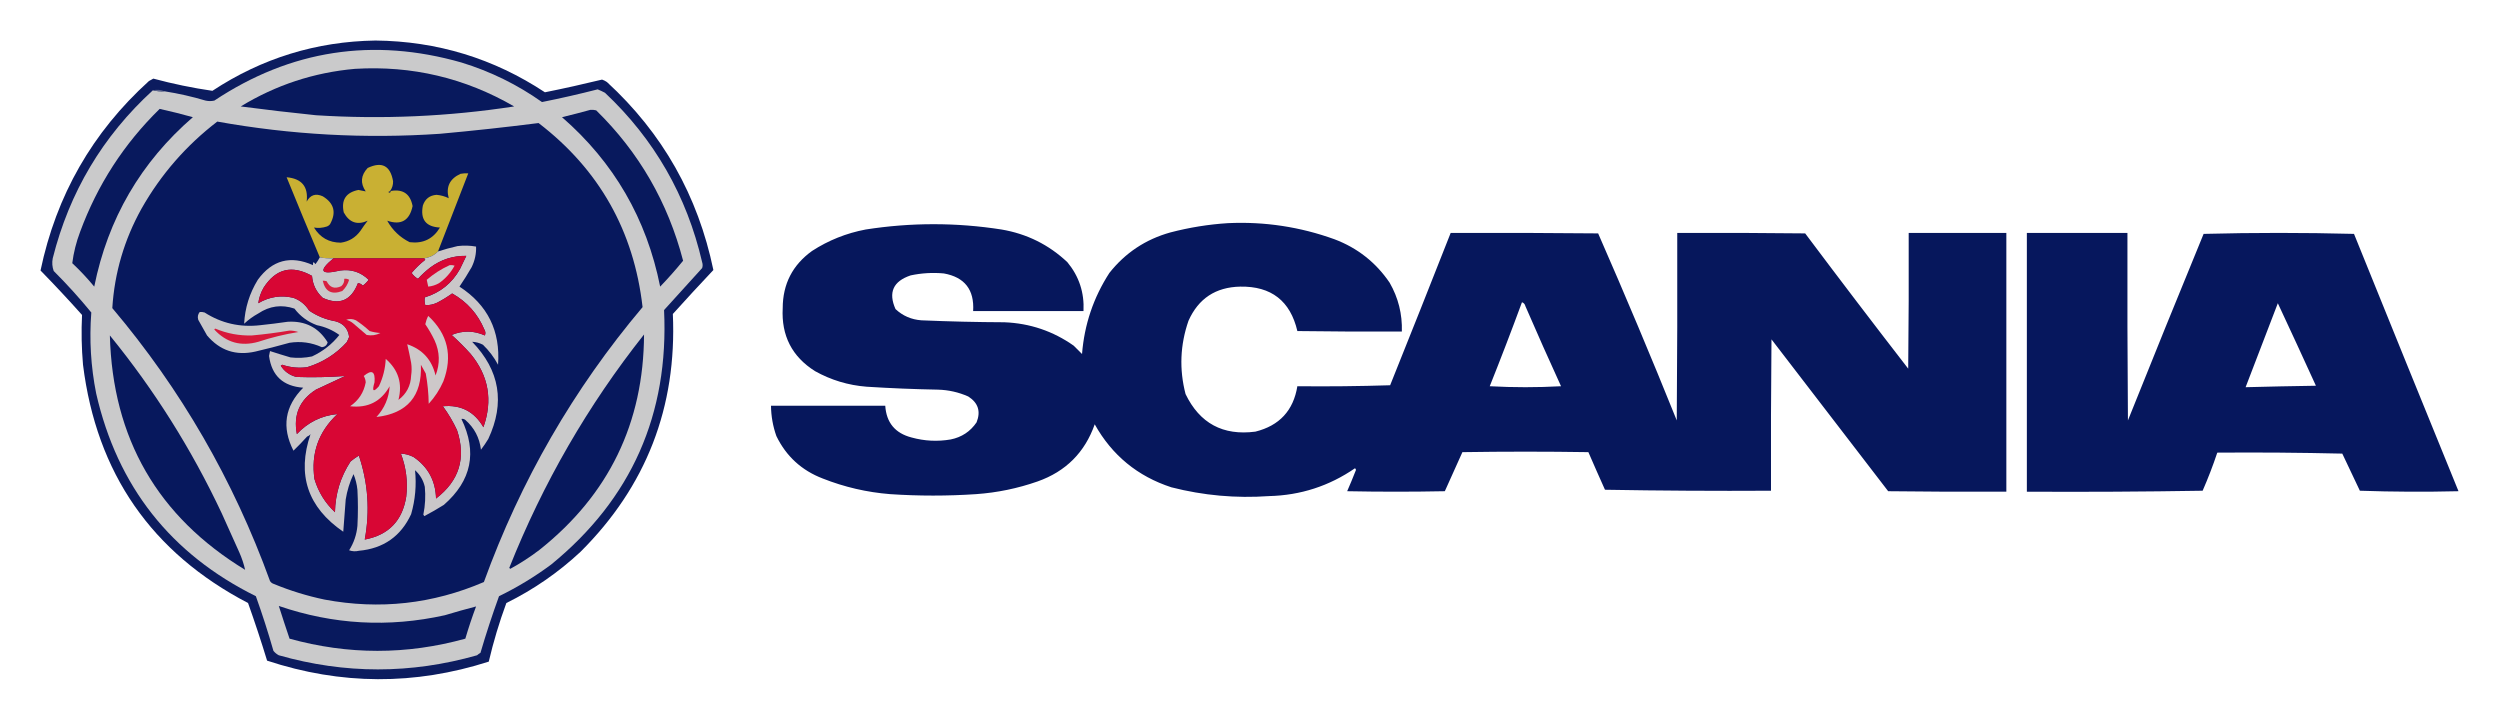 <?xml version="1.0" encoding="UTF-8"?>
<!DOCTYPE svg PUBLIC "-//W3C//DTD SVG 1.1//EN" "http://www.w3.org/Graphics/SVG/1.1/DTD/svg11.dtd">
<svg xmlns="http://www.w3.org/2000/svg" version="1.1" width="2560px" height="739px" style="shape-rendering:geometricPrecision; text-rendering:geometricPrecision; image-rendering:optimizeQuality; fill-rule:evenodd; clip-rule:evenodd" xmlns:xlink="http://www.w3.org/1999/xlink">
<g><path style="opacity:0.982" fill="#09195d" d="M 384.5,41.5 C 447.657,42.167 505.491,59.833 558,94.5C 577.583,90.563 597.083,86.229 616.5,81.5C 618.266,82.091 619.933,82.924 621.5,84C 678.391,136.257 714.725,200.424 730.5,276.5C 716.483,291.35 702.649,306.35 689,321.5C 693.216,416.9 661.716,498.067 594.5,565C 571.779,586.201 546.445,603.701 518.5,617.5C 511.255,637.153 505.255,657.153 500.5,677.5C 424.732,701.813 349.066,701.48 273.5,676.5C 267.472,656.741 260.972,637.074 254,617.5C 155.177,565.931 98.844,484.598 85,373.5C 83.517,356.497 83.183,339.497 84,322.5C 70.2,307.032 56.033,291.865 41.5,277C 57.615,200.07 94.615,135.404 152.5,83C 154.01,82.15 155.51,81.317 157,80.5C 176.985,85.874 197.152,90.041 217.5,93C 268.199,59.599 323.866,42.433 384.5,41.5 Z"/></g>
<g><path style="opacity:1" fill="#cacacb" d="M 156.5,92.5 C 160.4,93.43 164.4,93.763 168.5,93.5C 182.702,95.717 196.702,98.884 210.5,103C 213.5,103.667 216.5,103.667 219.5,103C 297.608,51.151 381.941,38.151 472.5,64C 502.261,73.131 529.761,86.631 555,104.5C 574.075,100.684 593.075,96.35 612,91.5C 614.56,92.53 617.06,93.697 619.5,95C 670.066,142.606 703.233,200.44 719,268.5C 719.667,270.5 719.667,272.5 719,274.5C 706,288.833 693,303.167 680,317.5C 685.084,424.127 646.584,510.96 564.5,578C 547.749,590.466 529.916,601.299 511,610.5C 504.057,629.662 497.724,648.995 492,668.5C 490.745,669.211 489.579,670.044 488.5,671C 420.793,690.275 353.127,690.275 285.5,671C 283.376,669.878 281.543,668.378 280,666.5C 274.622,647.66 268.622,628.994 262,610.5C 174.805,567.283 120.305,498.116 98.5,403C 93.026,375.551 91.359,347.884 93.5,320C 81.419,305.247 68.585,291.081 55,277.5C 53.466,273.289 53.133,268.956 54,264.5C 71.04,196.72 105.207,139.387 156.5,92.5 Z"/></g>
<g><path style="opacity:1" fill="#08195d" d="M 363.5,70.5 C 421.822,66.993 476.155,79.827 526.5,109C 459.178,119.338 391.512,122.338 323.5,118C 297.772,115.359 272.105,112.359 246.5,109C 282.505,87.054 321.505,74.22 363.5,70.5 Z"/></g>
<g><path style="opacity:1" fill="#5d668d" d="M 156.5,92.5 C 160.554,91.504 164.554,91.838 168.5,93.5C 164.4,93.763 160.4,93.43 156.5,92.5 Z"/></g>
<g><path style="opacity:1" fill="#08195d" d="M 163.5,111.5 C 174.918,114.021 186.251,116.855 197.5,120C 144.153,166.169 110.487,224.002 96.5,293.5C 89.55,285.048 82.05,277.048 74,269.5C 75.394,258.591 78.061,247.924 82,237.5C 99.782,189.259 126.949,147.259 163.5,111.5 Z"/></g>
<g><path style="opacity:1" fill="#08195d" d="M 604.5,112.5 C 606.527,112.338 608.527,112.505 610.5,113C 654.301,155.905 683.967,207.238 699.5,267C 692.051,276.119 684.218,284.952 676,293.5C 662.143,224.048 628.643,166.215 575.5,120C 585.334,117.626 595,115.126 604.5,112.5 Z"/></g>
<g><path style="opacity:1" fill="#07185d" d="M 222.5,124.5 C 297.949,138.039 373.949,142.206 450.5,137C 484.276,133.93 517.942,130.264 551.5,126C 613.573,173.628 649.073,236.462 658,314.5C 587.347,398.239 533.181,492.073 495.5,596C 443.048,618.524 388.714,624.524 332.5,614C 314.662,610.276 297.329,604.943 280.5,598C 278.777,597.477 277.444,596.477 276.5,595C 239.079,491.762 185.245,398.595 115,315.5C 117.273,279.335 127.273,245.335 145,213.5C 164.786,178.615 190.619,148.948 222.5,124.5 Z"/></g>
<g><path style="opacity:1" fill="#c9b033" d="M 399.5,195.5 C 397.934,195.976 397.6,196.643 398.5,197.5C 399.522,197.145 400.189,196.478 400.5,195.5C 412.822,193.5 420.155,198.667 422.5,211C 419.385,225.886 410.718,230.886 396.5,226C 401.886,235.72 409.553,243.053 419.5,248C 433.158,249.67 443.491,244.67 450.5,233C 436.119,232.275 430.285,224.775 433,210.5C 435.256,203.711 439.923,200.045 447,199.5C 451.543,199.911 455.71,201.078 459.5,203C 456.438,191.453 460.438,183.119 471.5,178C 474.146,177.503 476.813,177.336 479.5,177.5C 469.173,204.156 458.84,230.823 448.5,257.5C 444.667,261.416 440,263.75 434.5,264.5C 403.5,264.5 372.5,264.5 341.5,264.5C 336.737,264.774 332.07,264.441 327.5,263.5C 315.968,236.236 304.635,208.902 293.5,181.5C 309.057,182.876 315.89,191.21 314,206.5C 317.741,199.577 323.241,197.744 330.5,201C 342.116,208.078 344.616,217.578 338,229.5C 337.097,230.701 335.931,231.535 334.5,232C 330.173,233.408 325.84,233.741 321.5,233C 327.791,243.295 336.958,248.462 349,248.5C 357.299,247.346 363.965,243.346 369,236.5C 371.377,232.912 373.877,229.412 376.5,226C 365.867,230.784 357.7,227.951 352,217.5C 349.215,204.735 354.215,197.068 367,194.5C 369.622,194.925 372.122,195.425 374.5,196C 368.742,187.569 369.408,179.569 376.5,172C 391.035,165.101 399.702,169.601 402.5,185.5C 402.645,189.202 401.645,192.535 399.5,195.5 Z"/></g>
<g><path style="opacity:1" fill="#5d5a4a" d="M 399.5,195.5 C 399.833,195.5 400.167,195.5 400.5,195.5C 400.189,196.478 399.522,197.145 398.5,197.5C 397.6,196.643 397.934,195.976 399.5,195.5 Z"/></g>
<g><path style="opacity:0.997" fill="#06175c" d="M 1257.5,228.5 C 1294.96,226.78 1331.29,232.28 1366.5,245C 1390.05,253.891 1408.89,268.725 1423,289.5C 1431.87,304.982 1436.04,321.649 1435.5,339.5C 1399.83,339.667 1364.17,339.5 1328.5,339C 1321.27,308.128 1301.77,292.962 1270,293.5C 1244.84,294.023 1227.17,305.689 1217,328.5C 1208.44,353.232 1207.44,378.232 1214,403.5C 1228.48,433.492 1252.31,446.325 1285.5,442C 1310.11,435.891 1324.45,420.391 1328.5,395.5C 1360.17,395.833 1391.84,395.5 1423.5,394.5C 1444.37,342.544 1465.04,290.544 1485.5,238.5C 1535.83,238.333 1586.17,238.5 1636.5,239C 1664.29,302.415 1691.12,366.249 1717,430.5C 1717.5,366.501 1717.67,302.501 1717.5,238.5C 1761.17,238.333 1804.83,238.5 1848.5,239C 1883.3,285.436 1918.47,331.603 1954,377.5C 1954.5,331.168 1954.67,284.835 1954.5,238.5C 1987.83,238.5 2021.17,238.5 2054.5,238.5C 2054.5,326.833 2054.5,415.167 2054.5,503.5C 2014.17,503.667 1973.83,503.5 1933.5,503C 1893.67,451.167 1853.83,399.333 1814,347.5C 1813.5,399.166 1813.33,450.832 1813.5,502.5C 1756.83,502.833 1700.16,502.5 1643.5,501.5C 1637.73,488.691 1632.07,475.858 1626.5,463C 1583.5,462.333 1540.5,462.333 1497.5,463C 1491.5,476.333 1485.5,489.667 1479.5,503C 1446.17,503.667 1412.83,503.667 1379.5,503C 1382.46,496.239 1385.3,489.406 1388,482.5C 1388.75,481.365 1388.58,480.365 1387.5,479.5C 1361.08,497.695 1331.75,507.195 1299.5,508C 1265.65,510.392 1232.32,507.392 1199.5,499C 1164.88,487.708 1138.71,466.208 1121,434.5C 1110.86,463.307 1091.36,482.807 1062.5,493C 1042.09,500.149 1021.09,504.482 999.5,506C 970.164,507.966 940.831,507.966 911.5,506C 887.689,504.105 864.689,498.772 842.5,490C 820.907,481.738 805.073,467.238 795,446.5C 791.455,436.471 789.621,426.138 789.5,415.5C 828.5,415.5 867.5,415.5 906.5,415.5C 907.642,432.813 916.642,443.646 933.5,448C 946.685,451.638 960.019,452.305 973.5,450C 984.759,447.725 993.592,441.892 1000,432.5C 1004.5,421.319 1001.66,412.486 991.5,406C 981.636,401.633 971.302,399.3 960.5,399C 936.14,398.547 911.807,397.547 887.5,396C 868.606,394.529 850.94,389.196 834.5,380C 810.98,365.131 799.98,343.631 801.5,315.5C 801.557,290.885 811.557,271.385 831.5,257C 848.352,246.078 866.685,238.744 886.5,235C 932.847,227.767 979.18,227.767 1025.5,235C 1051.5,239.416 1074,250.583 1093,268.5C 1104.95,282.964 1110.45,299.631 1109.5,318.5C 1071.83,318.5 1034.17,318.5 996.5,318.5C 997.811,296.663 987.811,283.83 966.5,280C 955.05,278.949 943.717,279.616 932.5,282C 914.587,287.982 909.42,299.482 917,316.5C 924.415,323.422 933.249,327.256 943.5,328C 971.815,329.213 1000.15,329.879 1028.5,330C 1054.63,331.043 1078.3,339.043 1099.5,354C 1102.33,356.833 1105.17,359.667 1108,362.5C 1110.37,332.386 1119.7,304.719 1136,279.5C 1152.27,258.91 1173.11,245.077 1198.5,238C 1218,232.907 1237.67,229.74 1257.5,228.5 Z M 1558.5,309.5 C 1560.34,310.122 1561.5,311.456 1562,313.5C 1573.89,340.951 1586.06,368.285 1598.5,395.5C 1574.17,396.833 1549.83,396.833 1525.5,395.5C 1536.9,366.966 1547.9,338.3 1558.5,309.5 Z"/></g>
<g><path style="opacity:0.995" fill="#06175d" d="M 2075.5,238.5 C 2109.83,238.5 2144.17,238.5 2178.5,238.5C 2178.33,302.501 2178.5,366.501 2179,430.5C 2204.54,366.713 2230.37,303.046 2256.5,239.5C 2307.83,238.167 2359.17,238.167 2410.5,239.5C 2446.04,327.405 2481.7,415.238 2517.5,503C 2483.83,503.833 2450.16,503.667 2416.5,502.5C 2410.5,489.833 2404.5,477.167 2398.5,464.5C 2355.84,463.5 2313.17,463.167 2270.5,463.5C 2266.1,476.699 2261.1,489.699 2255.5,502.5C 2195.5,503.5 2135.5,503.833 2075.5,503.5C 2075.5,415.167 2075.5,326.833 2075.5,238.5 Z M 2332.5,310.5 C 2345.6,338.532 2358.6,366.698 2371.5,395C 2347.49,395.357 2323.49,395.857 2299.5,396.5C 2310.49,367.844 2321.49,339.177 2332.5,310.5 Z"/></g>
<g><path style="opacity:1" fill="#c9c8c9" d="M 204.5,319.5 C 206.199,319.34 207.866,319.506 209.5,320C 226.825,331.079 245.825,335.412 266.5,333C 275.905,332.015 285.238,330.849 294.5,329.5C 312.549,328.378 326.215,335.378 335.5,350.5C 334.732,353.562 332.732,355.228 329.5,355.5C 319.042,350.732 308.042,349.232 296.5,351C 284.9,354.253 273.233,357.253 261.5,360C 241.656,364.496 225.156,358.996 212,343.5C 209,338.167 206,332.833 203,327.5C 202.109,324.502 202.609,321.836 204.5,319.5 Z"/></g>
<g><path style="opacity:1" fill="#d8183a" d="M 219.5,337.5 C 219.56,336.957 219.893,336.624 220.5,336.5C 232.465,341.549 244.965,343.882 258,343.5C 270.897,342.323 283.731,340.656 296.5,338.5C 299.592,338.507 302.592,339.007 305.5,340C 291.57,342.232 277.904,345.566 264.5,350C 246.808,354.997 231.808,350.83 219.5,337.5 Z"/></g>
<g><path style="opacity:1" fill="#07185d" d="M 659.5,342.5 C 659.099,433.136 623.432,506.636 552.5,563C 543.012,570.247 533.012,576.747 522.5,582.5C 522.167,582.167 521.833,581.833 521.5,581.5C 556.034,494.706 602.034,415.04 659.5,342.5 Z"/></g>
<g><path style="opacity:1" fill="#07185d" d="M 112.5,343.5 C 157.921,399.195 196.087,459.862 227,525.5C 233,538.833 239,552.167 245,565.5C 247.633,571.4 249.633,577.4 251,583.5C 161.446,528.988 115.279,448.988 112.5,343.5 Z"/></g>
<g><path style="opacity:1" fill="#cac7c9" d="M 327.5,263.5 C 332.07,264.441 336.737,264.774 341.5,264.5C 325.696,277.575 328.029,281.741 348.5,277C 359.766,275.478 369.433,278.645 377.5,286.5C 375.833,288.833 373.833,290.833 371.5,292.5C 370.084,290.861 368.417,290.027 366.5,290C 359.571,307.811 347.571,312.811 330.5,305C 323.883,299.004 320.216,291.504 319.5,282.5C 299.029,271.028 282.529,275.028 270,294.5C 266.99,299.701 265.157,305.035 264.5,310.5C 275.789,303.842 287.789,302.009 300.5,305C 307.358,307.531 312.691,311.864 316.5,318C 324.651,323.609 333.651,327.276 343.5,329C 351.766,331.261 356.432,336.594 357.5,345C 356.804,346.893 355.97,348.726 355,350.5C 343.803,362.704 330.303,371.204 314.5,376C 305.785,377.155 297.285,376.321 289,373.5C 288.5,373.833 288,374.167 287.5,374.5C 291.27,380.426 296.603,384.26 303.5,386C 320.208,386.59 336.875,386.256 353.5,385C 343.5,389.667 333.5,394.333 323.5,399C 306.729,409.714 300.229,424.88 304,444.5C 315.281,432.443 329.114,425.609 345.5,424C 326.125,442.128 318.291,464.294 322,490.5C 325.949,503.734 332.949,515.067 343,524.5C 343.398,505.558 348.731,488.225 359,472.5C 361.695,470.306 364.528,468.306 367.5,466.5C 376.916,494.633 378.916,523.3 373.5,552.5C 397.958,547.874 412.125,533.207 416,508.5C 417.742,493.38 415.909,478.714 410.5,464.5C 414.864,464.662 419.198,465.829 423.5,468C 438.317,478.123 445.983,492.29 446.5,510.5C 470.298,492.272 477.465,468.938 468,440.5C 463.963,431.812 459.13,423.645 453.5,416C 471.943,414.304 485.776,421.471 495,437.5C 504.758,409.942 500.425,384.942 482,362.5C 475.825,355.624 469.325,349.124 462.5,343C 473.868,338.285 485.201,338.451 496.5,343.5C 497.372,341.534 497.205,339.534 496,337.5C 489.209,321.377 478.209,309.044 463,300.5C 458.1,304.037 452.934,307.203 447.5,310C 443.687,311.772 439.687,312.605 435.5,312.5C 434.737,309.859 434.57,307.192 435,304.5C 450.856,299.646 462.856,289.979 471,275.5C 473.17,270.983 475.337,266.483 477.5,262C 463.829,261.779 451.496,265.779 440.5,274C 436.007,277.493 431.841,281.327 428,285.5C 425.357,284.024 423.19,282.024 421.5,279.5C 425.685,274.482 430.351,269.982 435.5,266C 434.944,265.617 434.611,265.117 434.5,264.5C 440,263.75 444.667,261.416 448.5,257.5C 454.7,255.44 461.367,253.607 468.5,252C 474.885,251.207 481.218,251.374 487.5,252.5C 487.777,259.744 486.277,266.744 483,273.5C 479.084,280.335 474.917,287.002 470.5,293.5C 499.372,312.245 512.539,338.912 510,373.5C 505.927,365.86 500.76,359.026 494.5,353C 490.985,351.157 487.318,350.157 483.5,350C 511.829,379.32 517.329,412.486 500,449.5C 497.725,453.283 495.225,456.949 492.5,460.5C 491.036,448.252 485.702,438.086 476.5,430C 475.241,429.018 473.908,428.685 472.5,429C 488.894,462.903 482.894,492.236 454.5,517C 447.964,521.1 441.298,524.933 434.5,528.5C 434.167,528 433.833,527.5 433.5,527C 435.424,517.589 435.924,508.089 435,498.5C 433.463,491.756 430.13,486.09 425,481.5C 426.572,496.74 425.239,511.74 421,526.5C 410.481,549.196 392.647,561.696 367.5,564C 364.118,564.824 360.784,564.657 357.5,563.5C 362.33,555.85 365.163,547.516 366,538.5C 366.667,526.167 366.667,513.833 366,501.5C 365.419,495.915 364.086,490.582 362,485.5C 358.098,493.771 355.431,502.438 354,511.5C 353.084,522.491 352.25,533.491 351.5,544.5C 314.983,519.448 303.816,486.114 318,444.5C 317.097,445.701 315.931,446.535 314.5,447C 309.988,452.012 305.321,456.845 300.5,461.5C 288.268,437.49 291.601,415.99 310.5,397C 289.885,395.545 278.218,384.712 275.5,364.5C 275.833,362.833 276.167,361.167 276.5,359.5C 283.464,361.766 290.464,363.932 297.5,366C 304.899,366.848 312.233,366.515 319.5,365C 330.676,359.803 340.009,352.47 347.5,343C 340.602,338.018 332.936,334.684 324.5,333C 315.115,329.492 307.448,323.826 301.5,316C 288.396,311.588 276.063,313.254 264.5,321C 259.224,323.888 254.391,327.388 250,331.5C 250.828,315.348 255.494,300.348 264,286.5C 278.68,266.287 297.513,261.287 320.5,271.5C 320.259,268.001 321.092,267.668 323,270.5C 324.75,268.266 326.25,265.932 327.5,263.5 Z"/></g>
<g><path style="opacity:1" fill="#d80634" d="M 341.5,264.5 C 372.5,264.5 403.5,264.5 434.5,264.5C 434.611,265.117 434.944,265.617 435.5,266C 430.351,269.982 425.685,274.482 421.5,279.5C 423.19,282.024 425.357,284.024 428,285.5C 431.841,281.327 436.007,277.493 440.5,274C 451.496,265.779 463.829,261.779 477.5,262C 475.337,266.483 473.17,270.983 471,275.5C 462.856,289.979 450.856,299.646 435,304.5C 434.57,307.192 434.737,309.859 435.5,312.5C 439.687,312.605 443.687,311.772 447.5,310C 452.934,307.203 458.1,304.037 463,300.5C 478.209,309.044 489.209,321.377 496,337.5C 497.205,339.534 497.372,341.534 496.5,343.5C 485.201,338.451 473.868,338.285 462.5,343C 469.325,349.124 475.825,355.624 482,362.5C 500.425,384.942 504.758,409.942 495,437.5C 485.776,421.471 471.943,414.304 453.5,416C 459.13,423.645 463.963,431.812 468,440.5C 477.465,468.938 470.298,492.272 446.5,510.5C 445.983,492.29 438.317,478.123 423.5,468C 419.198,465.829 414.864,464.662 410.5,464.5C 415.909,478.714 417.742,493.38 416,508.5C 412.125,533.207 397.958,547.874 373.5,552.5C 378.916,523.3 376.916,494.633 367.5,466.5C 364.528,468.306 361.695,470.306 359,472.5C 348.731,488.225 343.398,505.558 343,524.5C 332.949,515.067 325.949,503.734 322,490.5C 318.291,464.294 326.125,442.128 345.5,424C 329.114,425.609 315.281,432.443 304,444.5C 300.229,424.88 306.729,409.714 323.5,399C 333.5,394.333 343.5,389.667 353.5,385C 336.875,386.256 320.208,386.59 303.5,386C 296.603,384.26 291.27,380.426 287.5,374.5C 288,374.167 288.5,373.833 289,373.5C 297.285,376.321 305.785,377.155 314.5,376C 330.303,371.204 343.803,362.704 355,350.5C 355.97,348.726 356.804,346.893 357.5,345C 356.432,336.594 351.766,331.261 343.5,329C 333.651,327.276 324.651,323.609 316.5,318C 312.691,311.864 307.358,307.531 300.5,305C 287.789,302.009 275.789,303.842 264.5,310.5C 265.157,305.035 266.99,299.701 270,294.5C 282.529,275.028 299.029,271.028 319.5,282.5C 320.216,291.504 323.883,299.004 330.5,305C 347.571,312.811 359.571,307.811 366.5,290C 368.417,290.027 370.084,290.861 371.5,292.5C 373.833,290.833 375.833,288.833 377.5,286.5C 369.433,278.645 359.766,275.478 348.5,277C 328.029,281.741 325.696,277.575 341.5,264.5 Z"/></g>
<g><path style="opacity:1" fill="#cec5c6" d="M 354.5,327.5 C 357.74,326.258 361.074,326.424 364.5,328C 369.454,331.285 374.12,334.952 378.5,339C 382.084,340.073 385.75,340.74 389.5,341C 385.118,343.266 380.451,343.933 375.5,343C 370.833,339 366.167,335 361.5,331C 359.423,329.295 357.09,328.128 354.5,327.5 Z"/></g>
<g><path style="opacity:1" fill="#cdc8c9" d="M 438.5,323.5 C 458.575,342.145 463.741,364.478 454,390.5C 450.257,398.987 445.257,406.654 439,413.5C 438.847,403.079 437.847,392.745 436,382.5C 434.333,379.5 432.667,376.5 431,373.5C 432.317,405.507 417.15,423.34 385.5,427C 393.745,418.02 398.245,407.52 399,395.5C 390.188,411.236 376.688,418.069 358.5,416C 367.223,410.057 372.556,401.89 374.5,391.5C 374.331,389.161 373.664,386.994 372.5,385C 380.768,378.107 384.434,380.274 383.5,391.5C 380.738,400.723 382.238,402.057 388,395.5C 392.211,386.655 394.545,377.322 395,367.5C 407.985,378.789 412.318,392.789 408,409.5C 416.282,403.271 420.615,394.937 421,384.5C 421.667,380.167 421.667,375.833 421,371.5C 419.798,365.039 418.464,358.705 417,352.5C 432.611,357.778 442.278,368.444 446,384.5C 450.74,372.415 450.406,360.415 445,348.5C 442.217,342.732 439.05,337.232 435.5,332C 436.123,328.996 437.123,326.162 438.5,323.5 Z"/></g>
<g><path style="opacity:1" fill="#d81f3f" d="M 352.5,285.5 C 354.288,285.215 355.955,285.548 357.5,286.5C 356.191,290.972 353.858,294.805 350.5,298C 339.66,302.083 332.993,298.583 330.5,287.5C 331.873,287.343 333.207,287.51 334.5,288C 337.742,294.547 342.742,296.214 349.5,293C 351.747,291.005 352.747,288.505 352.5,285.5 Z"/></g>
<g><path style="opacity:1" fill="#cdc8c9" d="M 460.5,271.5 C 462.199,271.34 463.866,271.506 465.5,272C 461.621,279.217 456.288,285.217 449.5,290C 446.072,291.94 442.406,293.106 438.5,293.5C 437.937,291.09 437.437,288.757 437,286.5C 444.169,280.34 452.002,275.34 460.5,271.5 Z"/></g>
<g><path style="opacity:1" fill="#08195d" d="M 285.5,620.5 C 341.216,639.615 397.883,642.782 455.5,630C 466.185,626.768 476.852,623.768 487.5,621C 483.431,631.874 479.764,642.874 476.5,654C 416.517,670.632 356.517,670.632 296.5,654C 292.732,642.863 289.065,631.696 285.5,620.5 Z"/></g>
</svg>

